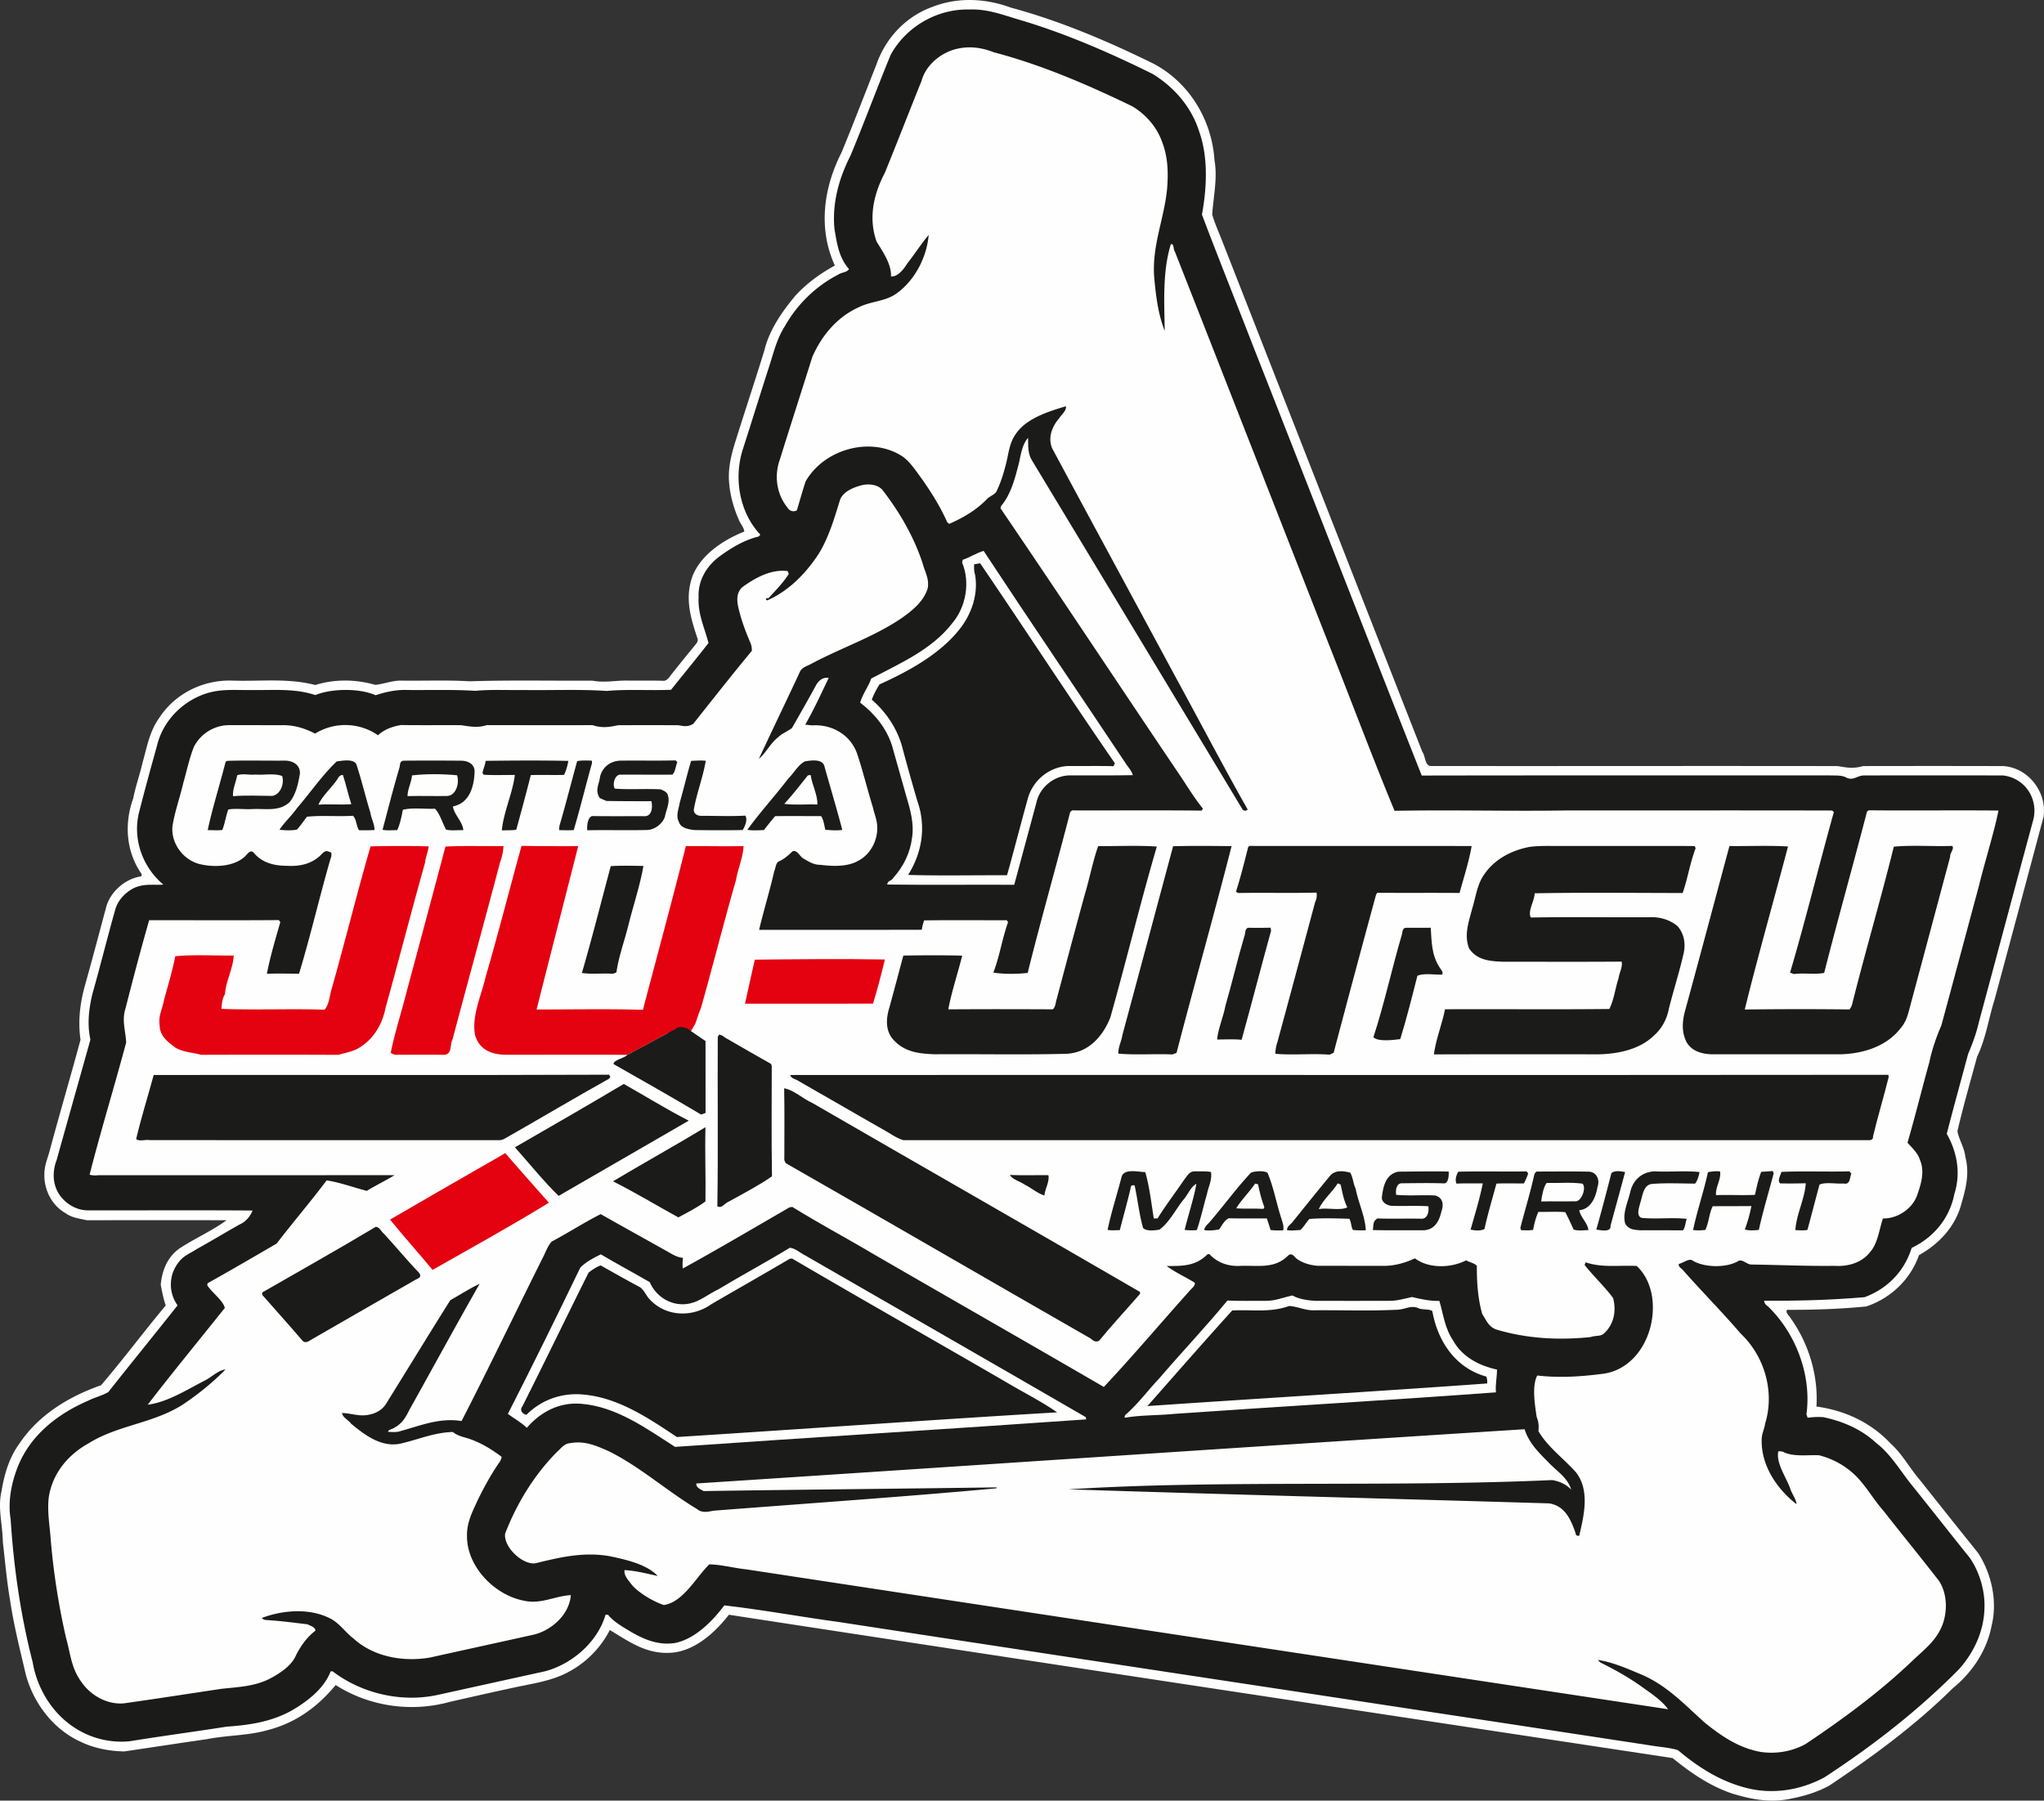 <svg xmlns="http://www.w3.org/2000/svg" width="954.316" height="840.771" viewBox="0 0 252.496 222.454"><rect x="0" y="0" width="252.496" height="222.454" fill="#333333" stroke="none"/><path style="fill:#fefefe;stroke-width:.353" d="M97.799 61.297c6.124 1.655 11.976 4.149 17.656 6.943 4.417 2.353 7.176 6.946 7.5 11.906.395 2.152-.13 4.52-.282 6.713.296 1.045.769 2.085 1.168 3.101 8.269 21.093 16.52 42.185 24.786 63.274.43.561.268 1.842 1.189 1.757 16.704.022 33.408-.02 50.115.01 1.246.206 1.902.34 3.172-.003 5.754-.01 11.525-.014 17.282.004 3.108.183 5.461 3.263 4.978 6.29-1.961 7.348-4.068 15.254-6.047 22.567-.751 2.381-1.065 4.787-2.155 7.049-.826 3.051-1.718 6.127-2.43 9.2.193 1.069.864 2.029.973 3.15.526 1.98.106 3.793-.452 5.701-.72 2.861-2.737 5.052-5.27 6.46-1.048 3.005-3.5 5.34-6.512 6.34-3.126.317-6.618.437-9.762.415-.303.31.261.738.402 1.016 2.244 3.119 3.45 7.098 3.204 10.936 3.503.473 6.734 1.972 9.165 4.569 1.457 1.316 2.339 3.016 3.605 4.494 2.46 3.094 4.734 5.962 7.222 9.056 1.644 2.561 2.384 5.93 1.658 8.908-.59 3.115-2.396 5.82-4.837 7.803-4.65 4.593-9.793 8.361-15.205 11.988-1.566.864-3.242 1.34-4.988 1.672-2.445.472-4.717.028-7.059-.688-2.745-.939-5.094-2.547-7.324-4.371-38.865-5.891-77.73-11.748-116.582-17.71-1.753 2.258-4.329 4.587-7.33 4.707-2.943.123-5.003-1.387-7.377-2.82a12.171 12.171 0 0 1-5.955 5.592c-1.92.826-4.078 1.112-6.103 1.563-2.689.579-5.028 1.111-7.705 1.718-4.73 1.323-9.955.579-14.104-2.078-2.187 2.664-4.925 4.668-8.315 5.546-2.505.73-5.055.635-7.63 1.15-3.225.459-6.82 1.013-10.178 1.51-1.778-.039-3.659-.378-5.27-1.147-3.451-1.52-5.956-4.808-6.898-8.42-.72-3.059-1.481-6.075-1.943-9.19-.4-2.325-.6-4.738-.879-7.088-.042-2.32-.656-4.205-.159-6.353.357-2.1.946-4.117 2.216-5.856 2.381-3.546 6.11-5.8 10.068-7.186 2.716-3.158 5.299-6.636 7.994-9.857-.29-.85-.448-1.683-.617-2.565.169-1.76.804-3.365 2.265-4.445 1.866-1.238 4.081-2.211 5.873-3.524-5.754 0-11.51-.007-17.265.004-.952-.219-1.845-.296-2.66-.892-1.686-.96-2.653-2.921-2.585-4.837.007-1.146.458-2.01.723-3.118 1.206-4.48 2.59-9.173 3.74-13.452-.318-2.244-.082-4.381.507-6.555.914-3.26 1.768-6.494 2.639-9.74.476-1.944 2.374-3.623 4.35-3.887l.07-.265c-1.947-2.766-2.187-6.244-1.051-9.384.29-1.496.822-2.96 1.164-4.452.543-1.922.843-3.789 2.029-5.454 1.968-3.048 5.471-4.762 9.08-4.632 3.588.113 6.791-.335 10.217.544 2.423-.755 4.984-.706 7.415-.018 1.09-.116 2.067-.536 3.182-.526 2.815.046 5.648-.088 8.46.085 4.984-.162 10.142-.05 15.176-.078 1.56.3 3.02-.074 4.586-.004 1.418.007 2.84-.024 4.258.025.476-.078.695-.53.977-.871.879-1.122 1.785-2.226 2.689-3.33.278-.374.649-.625.43-1.15-.84-2.516-1.524-4.883-.603-7.508 1.002-2.698 3.863-4.568 6.424-5.58-.05-.547-.512-.988-.699-1.507-.666-1.517-1.114-3.21-1.2-4.868-.098-2.113.555-3.97 1.176-5.945 1.037-3.295 2.204-6.798 3.217-10.117.607-2.516 2.233-4.823 3.88-6.777 1.408-1.503 3.01-2.664 4.812-3.651-2.092-4.572-1.4-9.614.836-13.992 1.479-3.587 2.869-7.232 4.297-10.84 1.133-3.281 3.673-5.98 6.964-7.14 3.122-1.214 6.527-1.038 9.642.105z" transform="translate(27.07 -60.357)"/><path style="fill:#1b1b19;stroke-width:.353" d="M92.68 61.53c2.413-.088 4.438.787 6.703 1.425 5.513 1.683 10.78 3.987 15.938 6.54 2.646 1.623 4.777 4.068 5.726 7.06 1.16 3.21.963 7.01.36 10.318 2.05 5.416 4.363 11.18 6.466 16.61 6.91 17.553 13.74 35.14 20.683 52.687 16.768-.032 33.539-.011 50.313-.022.685.043 1.5-.063 2.11.258.889.473 1.344-.261 2.261-.247 5.698-.014 11.41-.014 17.107 0 2.695.29 4.41 2.847 3.757 5.475-2.262 8.33-4.474 16.672-6.72 24.994-.308 1.362-.78 2.64-1.327 3.92-.882 3.288-1.792 6.583-2.643 9.881 1.299 2.31 1.75 4.893.935 7.454-.592 2.992-2.54 5.338-5.27 6.643-.896 2.886-2.981 5.034-5.807 6.085-4.11.353-8.297.47-12.421.438.024.279.18.508.465.691 3.475 3.352 5.426 8.541 4.763 13.35l.148.42a9.362 9.362 0 0 1 1.937-.075c2.445.526 4.72 1.492 6.565 3.218 1.8 1.361 3.108 3.668 4.523 5.365 2.388 2.978 4.59 5.79 7.038 8.84 1.185 1.747 1.859 4.037 1.781 6.143-.056 2.847-1.277 5.489-3.157 7.588-5.02 5.076-10.63 9.44-16.602 13.339-3.048 1.65-6.615 2.183-9.966 1.23-3.094-.853-5.711-2.536-8.139-4.585-1.008-.314-2.17-.381-3.217-.554-33.471-5.116-67.035-10.157-100.485-15.283-4.664-.635-9.437-1.51-14.097-2.046-1.468 1.948-3.577 4.107-6.043 4.636-2.011.335-3.778-.37-5.479-1.362-.97-.59-2.113-1.206-2.826-2.099l-.32-.035c-.988 3.38-4.103 6.092-7.458 6.995-4.378.963-8.855 1.948-13.219 2.91-4.459.996-9.412-.126-13.046-2.903l-.243.007c-.804 2.17-3.03 3.839-4.985 4.936-2.452 1.312-5.094 1.707-7.839 1.894-3.94.618-8.089 1.171-11.983 1.803a10.537 10.537 0 0 1-6.527-1.485c-2.942-1.771-4.91-4.929-5.475-8.284-1.485-5.757-2.342-11.719-2.72-17.649-.374-2.212.113-4.625.963-6.689 1.588-3.803 4.925-6.378 8.626-7.969.793-.402 1.704-.61 2.47-1.055 2.776-3.517 5.81-7.235 8.561-10.717-1.206-1.697-1.083-3.93.272-5.496.585-.702 1.333-.942 2.074-1.447 1.81-.995 3.556-2.067 5.355-3.069.713-.307 1.288-.988 1.563-1.704-6.488-.05-13.871-.007-20.461-.021-1.411-.046-2.745-.893-3.49-2.078-.772-1.26-.772-2.776-.253-4.138 1.362-4.882 2.79-9.927 4.173-14.87-.416-1.922-.2-3.806.258-5.693.963-3.394 1.813-6.848 2.776-10.245.3-1.2 1.15-2.138 2.216-2.73 1.266-.65 2.416-.41 3.76-.487-2.607-2.195-3.86-5.737-2.963-9.074.68-2.677 1.429-5.397 2.17-8.057.698-2.964 2.973-5.37 5.82-6.393 2.036-.733 3.891-.472 5.998-.518 2.663.039 5.171-.226 7.75.624 2.01-.825 5.44-.871 7.444.018 1.238-.406 2.54-.695 3.856-.646 2.829.028 5.64-.07 8.463.102 1.99-.183 4.004-.067 6-.098 3.405.05 6.834-.11 10.231.113 2.621-.233 5.323-.032 7.948-.142 1.549-1.947 3.105-3.817 4.625-5.782-.487-1.88-1.344-3.637-1.22-5.676-.1-2.042 1.005-3.866 2.617-5.044 1.429-1.045 3.073-2.029 4.808-2.435l.201-.229c-2.582-2.727-3.291-6.94-2.19-10.463 1.122-3.482 2.176-6.911 3.309-10.407.543-1.704.938-3.362 1.898-4.865 1.517-2.702 3.845-4.978 6.607-6.392.42-.3 1.055-.247 1.327-.685-1.263-1.44-1.493-3.171-1.8-4.985-.289-3.164.55-6.205 1.973-9.006 1.69-4.05 3.28-8.36 4.963-12.45 1.905-3.506 5.743-5.718 9.737-5.626z" transform="translate(27.07 -60.357)"/><path style="fill:#fefefe;stroke-width:.353" d="M91.262 66.363c1.524-.332 2.991-.113 4.43.452 5.952 1.566 11.543 3.99 17.075 6.656 1.725 1.027 3.08 2.576 3.743 4.484.705 1.86.751 3.754.593 5.719-.37 3.803-1.888 6.988-1.595 10.94.198 2.2.48 4.56 1.302 6.625-.053-3.482-.293-7.363.758-10.714.42-.106.279.67.49.906 6.386 16.218 12.718 32.46 19.086 48.68 2.572 6.48 5.43 14.097 8.057 20.415 7.73-.134 14.27.076 21.562-.049 10.823.01 21.66-.014 32.48.014l.226.18c-1.817 6.505-3.514 13.427-5.411 19.847l.476.177c1.227-.166 2.53.08 3.736-.141 1.686-6.622 3.566-13.286 5.288-19.918l.2-.173c5.307.053 10.736-.021 16.042.032-.512 2.62-1.732 6.49-2.4 9.26-1.54 5.708-3.104 11.575-4.656 17.293-.649 1.493-1.15 2.974-1.492 4.572-.917 3.299-1.74 6.657-2.688 9.913.564.625 1.305 1.306 1.538 2.131.6 1.369.166 2.89-.304 4.226-.54 1.754-2.451 3.041-4.268 2.999-.455 1.316-.628 3.097-1.591 4.156-1.01 1.32-2.759 1.81-4.368 1.697-3.489.045-6.776-.117-10.237-.16-.586.026-1.048-.624-1.595-.479-1.481.938-4.402.889-5.852-.095-.522-.078-1.066.384-1.58.504-.05.427.36.512.595.843 2.318 2.622 4.78 5.102 7.056 7.755 2.953 2.79 4.233 7.22 3.016 11.13-.084.677-.423 1.245-.42 1.936-.102 3.204 1.867 6.121 4.3 8.012-.052-.674-.574-1.27-.772-1.912-.483-1.411-1.764-3.087-1.481-4.61.254-.05.518 0 .786.147 1.256.53 2.914.268 4.258.332 1.803.466 3.39 1.365 4.689 2.699 1.227 1.29 2.074 2.822 3.256 4.152 2.247 2.871 4.625 5.775 6.854 8.65 1.066 1.605 1.087 3.909.357 5.648-.766 1.813-2.188 2.872-3.578 4.19-4.064 3.889-8.583 7.215-13.246 10.334-1.676.931-3.69 1.26-5.585.97-2.656-.494-4.745-1.902-6.816-3.56-2.508-2.24-4.631-4.572-7.789-5.958-1.743-.72-3.591-1.566-5.464-1.838.127.183.289.318.486.406 1.778.882 3.521 1.876 5.126 3.044 1.045.741 2.307 1.595 3.055 2.639-37.944-5.743-75.882-11.5-113.83-17.276-1.52-.155-3.105-.596-4.604-.624-1.616 1.549-3.221 4.681-5.623 5.027-1.31-.448-2.981-1.418-3.916-2.452-.381-.522-1.048-1.167-.935-1.866 1.432.078 2.716.434 4.092.723-1.355-1.46-4.015-2.035-5.902-2.437-3.224-.565-6.1.112-9.204.874-1.616.223-3.976-2.06-3.736-3.672 1.429-3.704 3.574-7.218 6.368-10.05.515-.456.924-1.073 1.658-1.119 1.778-.331 3.224.304 4.808 1.01 3.874 1.932 7.126 4.882 10.859 7.122.652.546 1.34.331 2.102.208 12.638-.98 23.578-1.721 34.894-2.762l.02-.117c-12.545.178-24.775.28-36.198.459-.367-.23-.942-.42-.896-.939 34.1-2.219 68.21-4.536 102.316-6.702.582 1.83 1.86 2.974 3.154 4.303 1.027 1.034 2.138 1.69 2.61 3.161-.606-.649-1.499-1.058-2.37-1.181-20.193.903-41.09-.052-59.732 1.143 20.097.653 41.65 1.2 59.372 1.735 1.962.297 2.699 2.032 3.274 3.7.01.234.159.332.44.3.59-2.504 1.334-5.598-.39-7.827-1.45-1.648-3.525-3.144-4.647-5.102.067-.709.018-1.114-.222-1.774-.212-1.432-.61-3.842.081-5.094 2.741.317 5.465.137 8.202-.226 2.329-.332 4.142-1.954 5.137-4.036 1.4-2.847 1.383-6.981-1.055-9.27-2.202-.114-4.272.246-6.318-.452l-.12.331c1.11 1.404 2.455 2.643 3.517 4.078.406 1.514.137 3.14-1.006 4.266-.504.56-1.054.306-1.792.564-3.937.399-7.853.198-11.648-.942-.96-.367-1.2-1.118-1.718-1.912-.544-1.887-.681-3.99-.664-5.951-.31-.35-.913-.427-1.32-.681-1.855.96-4.603 1.055-6.331-.244-1.143.53-2.265.858-3.532.925-2.822.01-5.644-.007-8.47-.004-.924-.064-1.919-.35-2.667-.921-.296-.296-.56-.723-.998-.342-1.669 1.682-3.73 1.192-5.856 1.27-1.493.095-2.872-.364-3.888-1.475l-.236.067c-1.45 1.457-3.105 1.432-5.02 1.425 1.05.798 2.35 1.355 3.47 2.071.09.402-.444.734-.662 1.023-3.514 3.92-6.978 8.026-10.57 11.85-9.37-5.447-19.117-11.01-28.56-16.475-3.281-1.944-6.682-3.76-9.92-5.768l-.343.053c-4.261 2.466-8.91 5.207-13.187 7.557a5.154 5.154 0 0 1 .025-1.316c-.751-.057-1.372-.48-2.025-.84-2.642-1.488-5.517-3.072-8.142-4.565-1.982.992-4.064 2.343-6.057 3.39-.543.614-.737 1.323-1.129 2.054-3.242 6.49-6.72 13.744-10.001 20.119-2.695-.427-4.946.522-7.472 1.22-.536.194-1.062.145-1.616.11.074-.314.607-.325.833-.537.878-.465 1.358-1.241 1.774-2.113 2.91-5.203 5.765-10.474 8.714-15.638-1.242.585-2.424 1.361-3.627 2.028-2.631 4.195-5.214 8.42-7.824 12.626-.53.952-1.429 1.422-2.48 1.57-1.062.155-2.082-.247-3.07-.258.06.558.798.85 1.122 1.323 1.704 1.411 3.764 2.97 6.125 2.456 2.183-.505 4.13-1.373 6.441-1.433.522.43 1.147.579 1.785.766 1.574.487 2.932 1.323 4.244 2.3a1.68 1.68 0 0 1-.32.74c-.978 1.415-1.81 2.94-2.573 4.481-.702 1.535-1.439 2.879-1.386 4.625.01 3.76 3.43 7.246 7.024 7.927 2.099.483 3.806-.579 5.8-.685-.17 2.428-2.473 4.463-4.791 4.929-4.054.9-8.534 1.877-12.647 2.79-3.26.547-6.904-.077-9.409-2.36-1.033-.783-1.683-1.859-2.864-2.47-2.555-1.315-5.832-1.054-8.456-.073.264.328.592.236.966.292 1.591.103 3.087.31 4.664.494.303.166 1.037.37.977.801-1.048.79-1.753 1.82-2.364 2.97-.518 1.295-1.898 2.202-3.076 2.854-1.979 1.066-4.018 1.112-6.191 1.352-4.11.617-7.856 1.203-11.994 1.788-2.054.194-4.124-.956-5.267-2.635-1.27-1.711-1.348-3.482-1.902-5.45a87.364 87.364 0 0 1-1.873-11.89c-.11-1.774-.498-3.795-.247-5.577.483-2.889 2.35-5.136 4.858-6.544 3.637-2.271 7.838-2.448 11.507-4.699 1.895-1.234 3.923-2.875 5.45-4.445-.881.06-1.763.988-2.571 1.37-2.156 1.103-4.629 2.687-7.038 2.977 2.963-3.853 6.46-8.107 9.525-11.952-.176-.893-1.655-1.958-2.17-2.809l.043-.243c2.857-1.598 5.697-3.253 8.526-4.9 2.011-2.614 4.202-5.175 6.181-7.81 1.644.253 3.334.878 4.964 1.298.86-.548 2.492-1.358 3.429-1.944-12.196.014-24.395.004-36.59.007-.381.05-.741.028-1.087-.06 1.39-5.45 3.062-10.89 4.519-16.33-.074-1.496-.568-2.734-.074-4.24.92-3.61 1.887-7.3 2.917-10.873 5.338-.004 10.686.028 16.02-.014l.176.254c-.596 2.099-1.248 4.237-1.654 6.378 1.32-.05 2.65-.014 3.969-.004 1.418-4.667 2.522-9.476 3.877-14.16.127-.29.162-.562.098-.808-.61-.272-.747-.25-1.21.225-1.135 1.179-2.677 1.51-4.268 1.408-1.566 0-3.048-.36-4.085-1.605-.448-.519-.858.289-1.186.532-1.333 1.175-3.647 1.27-5.295.907-2.162-.427-3.803-2.575-3.56-4.777.297-1.806.932-3.548 1.341-5.33.427-1.468.734-3.01 1.305-4.43.826-1.638 2.586-2.707 4.424-2.671 2.233-.007 4.47.007 6.703 0 1.408.024 2.618.416 3.842 1.04a7.11 7.11 0 0 1 7.772.205c.797-.74 1.788-1.08 2.843-1.263 2.473.039 4.946.004 7.419.021 1.125.17 2.05.353 3.168-.01 4.35.007 8.71.02 13.06.004 1.153.377 2.014.257 3.171.01 2.47-.014 4.939-.007 7.412-.004.737.134 1.192.233 1.87-.17 2.384-3.012 4.79-6.06 7.235-9.02.014-.31-.039-.62-.155-.935-.639-1.481-1.217-3.03-1.552-4.614-.166-.854-.145-1.693.54-2.321 1.608-1.157 3.538-2.233 5.587-1.983l.145.357c-.72 1.125-1.605 2.01-2.501 2.988-.25-.004-.49.074-.18.285 2.692-1.16 4.907-3.45 6.456-5.891 1.203-1.997 1.887-4.385 2.575-6.597.402-.953 1.609-1.468 2.547-1.715.854-.243 2.043-.169 2.667.544 2.12 2.744 3.87 5.754 4.964 9.06.289 1.103.864 1.95.62 3.142-.51 1.591-1.844 2.667-3.157 3.606-3.457 2.363-7.482 3.68-11.271 5.711-.557.293-1.157.42-1.4 1.076-1.652 3.546-3.37 7.095-5.02 10.643.934-.807 1.421-1.926 2.395-2.688.504-.48 1.157-.72 1.697-1.125.987-1.732 1.975-3.46 2.931-5.21.293-.6.896-1.13 1.609-.985-.92 1.916-1.838 3.927-2.903 5.772.289.038.578.07.867.091 2.378-.148 4.636 1.097 5.5 3.376.752 2.205 1.288 4.488 1.98 6.71.165.776.483 1.489.539 2.276.141 1.7-.766 3.542-2.3 4.346-1.334.794-3.214.709-4.703.522-.867.01-1.495-.423-2.204-.84-.364-.264-.72-1.047-1.242-.832-.515.483-.974.917-1.627 1.22-.462.145-.448.84-.631 1.225-.54 2.36-1.323 4.91-1.877 7.263 6.657-.01 13.466.007 20.094-.014.064-.399.163-.783.293-1.157 3.397-.05 6.798-.007 10.199-.021l.17.24c-.73 2.025-1.038 4.222-1.821 6.226 1.263.212 2.946.19 4.244.043 1.584-6.396 3.598-13.438 5.256-19.894l.23-.183c5.327.021 10.664-.035 15.991.028l.173-.243c-1.111-1.365-2.022-2.907-3.01-4.364-7.355-10.894-14.608-21.89-22.002-32.748l.081-.28c1.27-1.53 1.732-3.51 2.223-5.386.208-.988.402-2.261 1.107-3.027.021 1.002-.056 1.86.473 2.77 8.678 14.375 17.364 28.761 26.028 43.148.198.18.41.183.631.004-3.108-5.497-6.032-11.106-9.059-16.648-4.96-9.204-10.153-18.778-15.081-27.954-.575-1.291-.053-2.723.843-3.729.272-.466.928-.935.84-1.5-2.057.615-4.784 1.458-6.093 3.285-.974 1.284-.96 2.628-1.383 4.114-.282 1.093-.635 2.183-1.14 3.196-.32.409-.87.536-1.21.949-1.322 1.33-2.885 2.243-4.592 2.988l-.244-.194c-.825-1.888-1.954-3.68-3.136-5.366-.702-.942-1.457-2.13-2.434-2.801-3.905-2.505-9.66-.864-11.924 3.115-.392 1.182-.72 2.385-1.087 3.574-.426.232-.9.091-1.143-.329-1.361-1.654-1.675-3.947-.952-5.95 1.305-4.199 2.688-8.468 4.007-12.67 1.175-2.677 3.098-4.977 5.814-6.176 1.478-.713 3.083-.681 4.424-1.553 2.36-1.594 3.905-4.547 4.138-7.34-.949 1.114-1.74 2.377-2.65 3.527-.394.646-1.156 1.669-2.007 1.598.078-1.513-1.016-3.066-1.781-4.314-1.03-2.914-.367-5.853 1.03-8.51 1.528-3.753 3.013-7.588 4.53-11.352.543-2.004 2.49-3.56 4.49-3.976z" transform="translate(27.07 -60.357)"/><path style="fill:#fefefe;stroke-width:.353" d="M94.44 128.417c5.722 8.696 11.903 17.769 17.699 26.476.296.402.593.733.727 1.23-2.604.05-5.239.018-7.85.025-1.947.057-3.686 1.507-4.074 3.422-.89 3.278-1.845 6.873-2.724 10.093-5.062-.024-10.717.036-15.695-.028.064-.533.512-.398.752-.822 1.263-1.397 2.11-3.125 2.325-5.002.271-1.623-.223-3.454-.692-5.003-.586-2.14-1.206-4.205-1.789-6.343-.712-2.19-2.13-3.919-3.937-5.305.29-1.02 1.013-1.962 1.376-2.981 3.553-1.874 7.504-3.567 10.037-6.869 1.676-2 2.198-5.048 1.185-7.447l.07-.346c.893-.293 1.694-.85 2.59-1.1z" transform="translate(27.07 -60.357)"/><path style="fill:#1b1b19;stroke-width:.353" d="M1.025 154.353c2.328-.07 4.667-.01 6.995-.025 1.006-.035 2.057.483 1.951 1.658-.205 1.193-.487 2.53-1.27 3.475-1.298 1.189-2.963.773-4.568.85-.967.06-2.078-.113-3.006.053-.304.833-.406 1.704-.734 2.53-.589.074-1.21.014-1.806.02.6-2.804 1.51-5.661 2.215-8.448zM14.529 154.423c.66-.077 2.018-.356 2.413.332.66 1.972 1.129 4.015 1.743 6.004.116.759.508 1.38.511 2.145-.635.025-1.277.039-1.915.021-.343-.49-.286-1.316-.741-1.785-1.852.117-3.877-.074-5.69.117-.413.525-.787 1.104-1.242 1.594-.667.13-1.478.088-2.156.021.625-.949 1.542-1.774 2.198-2.72 1.637-1.887 3.066-4.01 4.879-5.729zM22.862 154.332c2.335-.018 4.68-.018 7.02.004.815 0 1.65.374 1.675 1.294-.038 1.828-.6 3.948-2.677 4.354.12.987 1.228 1.919 1.28 2.935-.684-.028-1.467.091-2.127-.067-.437-.79-.765-1.958-1.369-2.586-1.245.063-2.84-.166-3.968.137-.166.822-.339 1.754-.699 2.509-.592.007-1.227.07-1.81-.036.664-2.515 1.323-5.087 2.057-7.58.155-.449-.017-.936.618-.964zM32.92 154.353c3.287-.039 6.949-.067 10.216.007a6.801 6.801 0 0 1-.522 1.728c-1.37.04-2.742-.02-4.11.025a366.253 366.253 0 0 1-1.803 6.76c-.582.07-1.192.06-1.778.063.212-2.261 1.326-4.569 1.609-6.84-1.274-.005-2.576.049-3.842-.025l-.162-.23c.105-.504.335-.963.391-1.488zM44.23 154.388c.585-.11 1.21-.078 1.805-.06l.032.29c-.765 2.695-1.467 5.633-2.268 8.29-.596.035-1.207.02-1.803 0l.039-.512c.769-2.603 1.457-5.362 2.194-8.008zM49.634 154.328c2.25-.028 4.505.028 6.752-.032l.215.219c-.211.459-.233 1.203-.61 1.538-2.117.035-4.244-.014-6.357.01-.766-.08-1.08 1.225-.759 1.726 1.877.137 3.782-.014 5.662.085.314.116.868.373.896.75.3.855-.225 1.832-.38 2.682-.34.882-1.302 1.598-2.269 1.591-2.434.06-4.868-.018-7.302.035-.074-.469.035-1.633.606-1.756 2.12.028 4.248.01 6.365.014 1.037.084 1.104-1.122.952-1.852-1.852.007-3.708 0-5.56-.029a15.545 15.545 0 0 1-.829-.363c-.628-.984-.077-1.655.05-2.678.314-1.203 1.34-1.93 2.568-1.94zM58.305 154.356c.596-.017 1.217-.084 1.806-.01-.32 1.958-1.09 3.92-1.446 5.88-.152.597.356.932.892.918 1.81 0 3.63.077 5.437-.021.328.448-.039 1.358-.325 1.778-1.937.038-3.923.031-5.863.004-.67-.046-1.803-.23-2.007-.999-.42-.776-.028-1.573.099-2.388.49-1.718.896-3.454 1.407-5.161zM72.377 154.416c.71-.113 2.047-.335 2.371.526.734 2.635 1.542 5.31 2.23 7.944-.681.103-1.404.036-2.092-.014-.145-.546-.198-1.227-.526-1.693-1.887.007-3.792-.021-5.676.007a42.977 42.977 0 0 0-1.38 1.711c-.666.039-1.397.085-2.053-.021 1.489-2.085 3.475-4.248 5.049-6.329.677-.65 1.234-1.732 2.077-2.13z" transform="translate(27.07 -60.357)"/><path style="fill:#fefefe;stroke-width:.353" d="M2.228 156.134c.663-.26 1.541.004 2.257-.084 1.055.084 2.307-.201 3.292.176.314.868-.177 2.307-1.217 2.459-1.609-.01-3.246-.095-4.851.035-.046-.96.37-1.69.519-2.586zM15.287 156.092c.392 1.185.65 2.424 1.041 3.616-1.344.102-2.713-.035-4.06.06.469-1.129 1.704-2.141 2.38-3.21.142-.304.354-.459.64-.466zM23.825 156.152c1.728-.208 3.813-.183 5.563-.018.32.89-.081 2.55-1.26 2.562-1.619.024-3.238-.032-4.857.014.01-.903.483-1.662.554-2.558zM72.73 156.145l.342-.042c.152 1.174.886 2.49.826 3.647-1.34-.063-2.776.1-4.085-.084 1.037-1.112 1.968-2.336 2.917-3.521z" transform="translate(27.07 -60.357)"/><path style="fill:#e40110;stroke-width:.353" d="M18.71 164.918c2.384-.052 4.79-.06 7.175 0-.078.692-.385 1.32-.445 2.011-1.682 5.987-3.224 11.956-4.893 17.988-.416 2.103-1.612 4.03-3.545 5.052-.734.342-1.503.484-2.276.706-5.651-.025-11.303-.021-16.954-.004-1.15-.328-2.025-.268-3.14-.861-.977-.737-1.94-1.422-1.982-2.77-.17-1.223.32-1.947.543-3.143.476-1.77 1.044-3.605 1.386-5.404 2.318-.219 4.862-.064 7.218-.088-.05 1.559-.974 3.168-1.072 4.762-.36.572-.378 1.182-.448 1.828 3.944.162 8.749-.036 12.756.102.554-.66.621-1.764.871-2.586 1.567-5.503 3.239-12.238 4.805-17.593zM27.956 164.943c2.335-.123 4.812-.025 7.168-.06a6.454 6.454 0 0 1-.413 1.976c-1.972 7.493-3.908 14.47-5.873 21.893-.37.656-.004 1.824-1.041 1.923-1.895-.036-3.789-.004-5.683-.014-.307.05-.614-.032-.918-.24.512-2.54 1.355-5.098 1.983-7.613 1.602-5.955 3.207-11.913 4.777-17.865zM44.356 164.894c-1.827 7.172-3.624 14.175-5.143 20.176 4.367.004 8.773-.085 13.137.042 1.481-5.656 3.85-14.359 5.302-20.221 2.574-.016 4.738.042 7.123-.007-.039 1.38-.702 2.805-.92 4.17-1.387 4.783-3 11.155-4.347 15.857-.285.657-.346.97-.704 1.958l-.606 1.01c-.272.318-.284-.265-.729-.156-.529-.091-.493-.046-1.033.045-.314.283-.844.078-1.193.325-1.612.868-3.203 1.725-4.815 2.586-5.08-.05-10.171 0-15.251-.018-1.686-.084-3.048-.691-3.563-2.423-.438-2.395.747-4.78 1.33-7.274 1.446-4.952 3.063-11.25 4.412-16.104 3.145.05 6.103.031 7 .034z" transform="translate(27.07 -60.357)"/><path style="fill:#1b1b19;stroke-width:.353" d="M108.594 164.887c2.374.017 4.89-.106 7.239.056-2.029 6.922-3.782 14.16-5.747 21.132-.95 2.36-2.72 4.339-5.412 4.47-5.31.14-10.883.017-16.228.06-1.99-.064-3.848-.272-5.224-1.878-.928-1.061-.833-2.585-.441-3.848.6-2.173 1.16-4.322 1.739-6.467 2.402-.042 4.872-.056 7.27.01-.535 2.146-1.319 4.495-1.717 6.633 4.297-.032 8.597-.025 12.897-.004.35-.24.353-.854.487-1.242 1.175-4.424 2.297-8.64 3.507-13.056.532-1.753 1.037-4.29 1.63-5.867zM117.843 164.904c2.375-.07 4.844-.035 7.225-.017-2.141 8.4-4.607 17.095-6.801 25.548l-.522.19c-2.135-.095-4.59.092-6.66-.102-.054-.751.38-1.517.486-2.265 2.11-7.824 4.17-15.522 6.272-23.354zM127.129 164.971l.169-.105c9.137.02 18.288-.015 27.425.014-.332 1.919-.977 3.901-1.492 5.796-3.387-.028-6.78.007-10.171-.021l-.145.232a2606.677 2606.677 0 0 0-5.238 19.53l-.505.237c-2.152-.17-4.582.084-6.696-.11.007-.504.092-.973.254-1.446a4985.6 4985.6 0 0 0 4.65-17.262c.194-.412.254-.815.18-1.206-3.221.088-6.452-.01-9.673.053l-.279-.159c.586-1.824 1.048-3.697 1.52-5.553zM165.705 164.87c5.52.003 11.049-.008 16.57.006l.116.279c-.688 1.781-.97 3.736-1.605 5.528-5.944-.007-12.39-.078-18.28.035.003.893-.911 2.265-.463 2.992 4.854-.092 9.737-.007 14.598-.036 1.277-.067 2.48.272 3.485 1.066.861.963 1.066 2.243.766 3.475-.522 2.275-1.228 4.47-1.8 6.738-.243 1.298-.874 2.487-1.873 3.362-1.792 1.732-4.53 2.265-6.928 2.296a4301.17 4301.17 0 0 0-20.225.007c.205-1.718 1.013-3.803 1.369-5.574 6.59-.035 13.762.04 20.292-.035.575-1.094.74-2.6 1.146-3.796.085-.677.526-1.39.381-2.057-4.868.04-9.736.011-14.605.018-1.63-.063-3.263-.17-4.247-1.654-.642-1.694-.032-3.27.388-4.908.427-1.365.628-3.055 1.481-4.219 1.274-1.887 3.37-2.974 5.557-3.4 1.312-.188 2.554-.106 3.877-.124zM186.568 164.876c2.378.032 4.882-.088 7.236.057-1.567 5.969-3.952 14.404-5.342 20.143a510.11 510.11 0 0 1 12.933-.01c.194-.233.318-.519.381-.847 1.609-6.41 3.514-12.87 5.098-19.262 2.342-.222 4.854-.007 7.228-.095.265.385-.317.871-.271 1.355-1.64 6.113-3.253 12.174-4.9 18.291-.283 1.066-.47 2.032-1.232 2.89-1.732 2.257-4.674 3.143-7.422 3.21-5.292-.007-10.583-.007-15.879 0-1.238-.039-2.455-.367-3.125-1.496-.614-1.228-.55-2.487-.212-3.785 1.863-6.82 3.67-13.621 5.507-20.45zM48.378 167.363c1.323-.084 2.702-.046 4.036-.024-.417 2.416-1.274 4.935-1.863 7.34-.48 1.923-1.196 3.853-1.475 5.811l-.423.17c-1.266-.096-2.607.091-3.842-.103 1.274-4.35 2.385-8.809 3.567-13.194z" transform="translate(27.07 -60.357)"/><path style="fill:#1b1b19;stroke-width:.353" d="M127.065 174.976c.942.014 1.88.018 2.822-.007l.06.374c-1.167 4.212-2.406 9.017-3.64 13.473-.999-.11-2.018-.032-3.02-.032.06-1.178.8-2.896 1.016-4.16.84-2.889 1.474-5.654 2.318-8.519.208-.444.004-.857.444-1.129zM146.694 174.976c.99.014 1.982 0 2.973-.004.117 1.69.092 3.31 1.052 4.83.18.345.515.54.377.956-.938.05-2.243-.223-3.076.151-.646 2.547-1.344 5.334-2.117 7.825-.85.095-2.702.356-3.32-.23 1.362-4.144 2.294-8.554 3.543-12.756.052-.37.088-.804.568-.772z" transform="translate(27.07 -60.357)"/><path style="fill:#e40110;stroke-width:.353" d="M66.173 178.915c5.245-.052 10.909-.117 16.065-.018-.49 2.035-.843 3.413-1.464 5.456H64.962c.432-2.035.805-3.595 1.21-5.438z" transform="translate(27.07 -60.357)"/><path style="fill:#1b1b19;stroke-width:.353" d="M60.083 188.97c.004 2.96.004 5.92.004 8.88l-.544.205c-3.577-2.127-7.203-4.195-10.83-6.244.035-.536 1.33-.702 1.715-1.133 1.612-.86 3.203-1.718 4.815-2.585.35-.247 1.125-.534 1.44-.817.539-.091.536-.006 1.065.086.525.356.804.582 2.335 1.609zM61.752 188.184c.451.025.638.346 1.03.522 1.799 1.037 3.573 2.078 5.394 3.087l.088.236c0 4.54-.05 9.12.028 13.656-1.65 1.143-3.605 2.163-5.383 3.144-.501.215-.808.857-1.365.557.109-6.893.01-14.009.053-20.937zM-8.084 193.162c18.69-.025 37.599.042 56.26-.035l.153.271-.177.233c-4.283 2.392-8.52 4.921-12.788 7.345-.268.18-.561.26-.882.243-14.347-.007-28.706.01-43.05-.01-.507-.103-1.298.211-1.682-.134.607-2.607 1.464-5.306 2.166-7.913zM70.56 193.165c44.683-.028 91.158.025 135.64-.024l.039.275c-.575 2.339-1.38 5.006-1.933 7.33.028.297-.127.456-.462.473-39.766-.007-79.53.004-119.3-.004-.91-.233-1.742-.913-2.582-1.35-3.446-1.952-6.865-3.959-10.308-5.913-.32-.254-1.044-.336-1.093-.787zM49.987 194.27c2.663 1.502 5.305 3.15 8.025 4.536-5.504 3.173-11.336 6.567-16.076 9.294-1.733-1.676-3.814-4.222-5.394-6.003 4.441-2.557 9.045-5.206 13.445-7.827zM69.799 194.806c1.16.197 2.328 1.305 3.443 1.792 13.409 7.758 27.153 15.61 40.506 23.364l.017.233c-1.668 1.923-3.457 3.838-5.066 5.807-.455.219-.723-.014-1.058-.293-12.52-7.168-25.082-14.478-37.624-21.64-.173-.2-.24-.468-.197-.8.003-2.819.031-5.641-.021-8.463zM60.077 199.616c-.078 2.998.045 6.172-.001 9.167-1.005.748-2.24 1.376-3.351 1.972-2.689-1.471-5.334-3.08-8.072-4.456 3.25-1.948 8.333-4.796 11.424-6.683z" transform="translate(27.07 -60.357)"/><path style="fill:#e40110;stroke-width:.353" d="M35.344 202.814c1.584 1.845 3.773 4.3 5.389 6.127-4.008 2.502-10.798 6.27-14.369 8.302-1.404-1.713-3.655-4.23-5.249-6.216 11.335-6.582 12.51-7.185 14.229-8.213z" transform="translate(27.07 -60.357)"/><path style="fill:#1b1b19;stroke-width:.353" d="M114.407 205.163c.522 1.8.748 3.856 1.052 5.726l.462-.004c1.02-1.633 2.198-3.175 3.28-4.77.4-.483.629-1.058 1.341-1.05.656.024 1.34-.043 1.986.087.138 1.03-.317 1.775-.508 2.748-.43 1.457-.755 2.989-1.241 4.417-.49.064-1.016.039-1.51-.014.44-1.817 1.14-3.898 1.453-5.694-.709.367-1.055 1.348-1.587 1.944-.97 1.196-1.729 2.801-2.974 3.715-.547.092-1.595.236-2.022-.198-.49-1.7-.667-3.538-1.051-5.267-.335-.07-.501.053-.497.378-.4 1.697-.897 3.446-1.33 5.15-.498.004-1.016.057-1.507-.031.445-2.177 1.164-4.35 1.715-6.51.271-1.131 2.099-.641 2.938-.627zM127.446 205.248c.483-.222 1.584-.286 2.057-.01.765 1.788 1.093 3.774 1.707 5.626.13.47.367 1.016.222 1.496-.511.004-1.04.025-1.548-.046-.156-.476-.29-.956-.462-1.425-1.55-.021-3.144.021-4.692-.025-.533.212-.872.935-1.207 1.383-.6.102-1.235.18-1.838.074.067-.437.36-.635.635-.942 1.74-2.01 3.31-4.198 5.126-6.131zM139.723 205.227c.363.635.36 1.33.67 1.986.31 1.647 1.203 3.503 1.252 5.133-.529.021-1.058.014-1.584-.035-.247-.424-.194-.95-.44-1.383-1.578-.05-3.39-.106-4.94.024-.398.413-.705 1.013-1.128 1.366-.54.014-1.112.113-1.644.01.035-.472.36-.624.645-.945 1.514-1.877 3.045-3.793 4.583-5.648.638-.864 1.658-.744 2.586-.508zM145.635 205.107c2.078-.01 4.177-.064 6.251-.014.032.395 0 1.489-.596 1.46-1.75-.063-3.52-.024-5.274-.01-.624.08-.702.938-.614 1.425 1.595.148 3.207-.004 4.809.081.977.261 1.086 1.14.776 1.98-.279 1.21-.836 2.257-2.209 2.32-2.07-.017-4.201.025-6.258-.028.092-.589-.031-1.083.561-1.436 1.782.06 3.563 0 5.345.032.871.092 1.044-.892.949-1.538-1.493-.088-3.002-.004-4.495-.05-.582-.028-1.333-.433-1.241-1.114.169-1.337.476-2.766 1.996-3.108zM153.075 205.114c2.812-.078 5.634.007 8.446-.039l.183.258a6.724 6.724 0 0 1-.532 1.23c-1.13.008-2.265-.038-3.39.019-.491 1.855-1.073 3.739-1.472 5.609-.49.264-1.189.187-1.718.074.536-1.884 1.122-3.793 1.51-5.708-1.086.004-2.17-.025-3.256.028-.17-.423-.092-.914.23-1.471zM162.914 205.093c2.106-.004 4.22-.028 6.326.014.949.074 1.347 1.034 1.03 1.884-.208 1.266-.801 2.727-2.255 2.882.16.857 1.041 1.591 1.136 2.452-.592.014-1.263.12-1.83-.064-.336-.723-.657-1.457-1.034-2.155-1.094-.085-2.223-.01-3.323-.028-.3.649-.522 1.506-.646 2.219-.476.095-.995.045-1.482.045l-.098-.282c.54-2.088 1.217-4.335 1.686-6.413.078-.399.24-.582.49-.554zM173.678 205.163c-.59 2.209-1.203 4.424-1.803 6.63.11.856-1.27.528-1.757.475.66-2.3 1.263-4.635 1.86-6.953.348-.402 1.23-.257 1.7-.152zM177.343 205.068c1.827.102 3.729-.11 5.531.088-.091.48-.24 1.045-.55 1.426-1.753-.007-3.542-.1-5.288.038-1.115.089-1.182 1.454-1.468 2.28-.12.539-.589 1.668.163 1.918 1.827.18 3.753-.08 5.563.12-.162.445-.17 1.041-.466 1.419-1.753-.011-3.503-.011-5.253-.007-.772-.053-1.414-.085-1.873-.794-.391-1.302.342-2.695.628-4.008.364-1.46 1.489-2.43 3.013-2.48zM183.915 205.17c.48-.084 1.01-.158 1.492-.088.177.96-.613 1.993-.49 2.928 1.595-.063 3.214.04 4.805-.039.197-.945.427-1.94.769-2.843.476-.028.952-.063 1.429-.102l.113.3c-.607 2.293-1.33 4.674-1.831 6.974-.582.074-1.157.102-1.732-.046.342-.928.624-1.922.81-2.896-1.594.014-3.181.014-4.776.017-.448.886-.483 2.054-.913 2.932-.494.046-1.03.092-1.517 0 .515-2.392 1.319-4.741 1.841-7.137zM201.392 205.068l.236.268c-.23.565-.11 1.422-.991 1.231-.854.075-2.226-.208-2.946.142-.497 1.862-.984 3.732-1.485 5.591-.476.106-1.002.035-1.489.032.078-1.831 1.178-3.93 1.28-5.793a67.58 67.58 0 0 1-3.164.018c-.388-.325.064-1.037.156-1.422 2.652-.123 5.704.007 8.403-.067zM97.679 205.51c1.584.073 3.175.017 4.759.03.162.795-.42 1.69-.49 2.51-.865-.262-1.648-.957-2.467-1.356-.55-.402-1.46-.592-1.802-1.185z" transform="translate(27.07 -60.357)"/><path style="fill:#fefefe;stroke-width:.353" d="M163.99 206.5c1.46.04 2.964-.109 4.41.085.55.41-.095 2.364-.974 2.18-1.368.043-2.744-.02-4.113.025.078-.667.282-1.81.677-2.29zM127.975 206.582l.356.077c.198.953.445 1.94.787 2.85l-.12.195c-1.125-.074-2.254.017-3.365-.064.642-1.065 1.64-2.01 2.342-3.058zM138.188 206.546l.35.155c.204.935.387 1.962.825 2.82-.928.44-2.455 0-3.524.21.486-1.114 1.686-2.123 2.35-3.185z" transform="translate(27.07 -60.357)"/><path style="fill:#1b1b19;stroke-width:.353" d="M19.337 211.926c.466-.021.674.593 1.027.857 1.47 1.598 2.854 3.274 4.357 4.851.324.476-.05.635-.441.811-4.297 2.449-8.492 4.897-12.785 7.349-.367.215-.787.589-1.185.215-1.567-1.849-3.193-3.627-4.788-5.457-.19-.138-.25-.314-.183-.53 4.643-2.67 9.412-5.351 13.998-8.096z" transform="translate(27.07 -60.357)"/><path style="fill:#fefefe;stroke-width:.353" d="M70.494 214.508c.666.053 1.287.643 1.887.939 11.515 6.636 23.192 13.335 34.674 19.985l.057.278c-16.912 1.19-33.87 2.22-50.8 3.398-3.542-2.28-7.26-4.989-11.61-5.327-2.667-.215-4.985.991-6.696 2.974-.705-.692-1.552-1.133-2.339-1.722 3.03-5.92 6.047-12.076 8.947-18.07.628-.677 1.714-1.255 2.54-1.64 1.99 1.182 4.04 2.276 6.04 3.436.825 1.916 2.853 3.073 4.924 2.64 1.327-.287 2.297-1.165 3.595-1.779 2.9-1.753 5.895-3.344 8.78-5.112zM132.565 220.4c.832.451 1.862.61 2.8.663 3.056 0 6.118.021 9.173 0 .974.014 1.873-.265 2.815-.47 1.13.262 2.212.516 3.383.477.501 1.715.678 3.422 1.733 4.953 1.11 1.993 3.224 3.066 5.386 3.535.004.945-.222 1.856-.13 2.812-12.7.942-26.786 1.753-39.642 2.652-2.06.216-4.177.131-6.223.487-.017-.222.06-.38.233-.476 1.475-1.312 2.702-2.984 4.064-4.417 2.766-3.224 5.697-6.31 8.396-9.585 1.602.064 3.214.029 4.816.032 1.058.014 2.176-.44 3.196-.663z" transform="translate(27.07 -60.357)"/><g style="display:inline"><path style="fill:#1b1b19;stroke-width:.353" d="M93.265 130.082c.247-.053.498-.096.748-.13 5.525 8.113 11.074 16.64 16.63 24.69l-.155.374c-1.82-.053-3.644-.01-5.468-.025-2.381.022-4.49 1.725-5.119 4.008-.84 3.006-1.746 6.558-2.572 9.49-3.933-.018-8.35.074-12.22-.043 1.74-2.762 2.25-5.997 1.143-9.123a267.498 267.498 0 0 1-1.922-6.872c-.66-2.215-1.965-4.141-3.705-5.655.237-.656.579-1.29.946-1.884 3.672-1.661 7.757-3.88 10.177-7.193 1.32-1.834 2.022-4.141 1.63-6.385-.14-.413-.127-.825-.113-1.252zM132.184 221.702c1.065.056 2.064.606 3.175.529 3.344-.028 6.703.099 10.04-.06 1.08-.01 1.792-.6 2.699-.219.532.272 1.298.064 1.77.385.664 3.746 2.865 7.034 6.668 8.085.092.254.13.536.11.85-13.265.964-28.43 1.863-41.974 2.794 3.478-3.94 6.95-7.92 10.477-11.81 2.47-.128 4.664.296 7.035-.554zM70.483 215.87l.296-.032c8.87 5.207 18.024 10.376 26.931 15.558 1.916 1.122 4 2.18 5.807 3.447-15.07.889-31.648 2.077-46.969 3.048-3.489-2.325-7.203-4.848-11.497-5.243-2.646-.271-5.203.607-7.084 2.49-.48-.06-.889-.574-.515-1.019 2.752-5.464 5.45-11.06 8.188-16.545.434-.332.981-.709 1.493-.885 1.587.896 3.175 1.799 4.787 2.656.55.31.825 1.094 1.266 1.535 1.99 2.162 5.274 2.268 7.617.6 3.228-1.885 6.466-3.708 9.68-5.61z" transform="translate(27.07 -60.357)"/></g></svg>